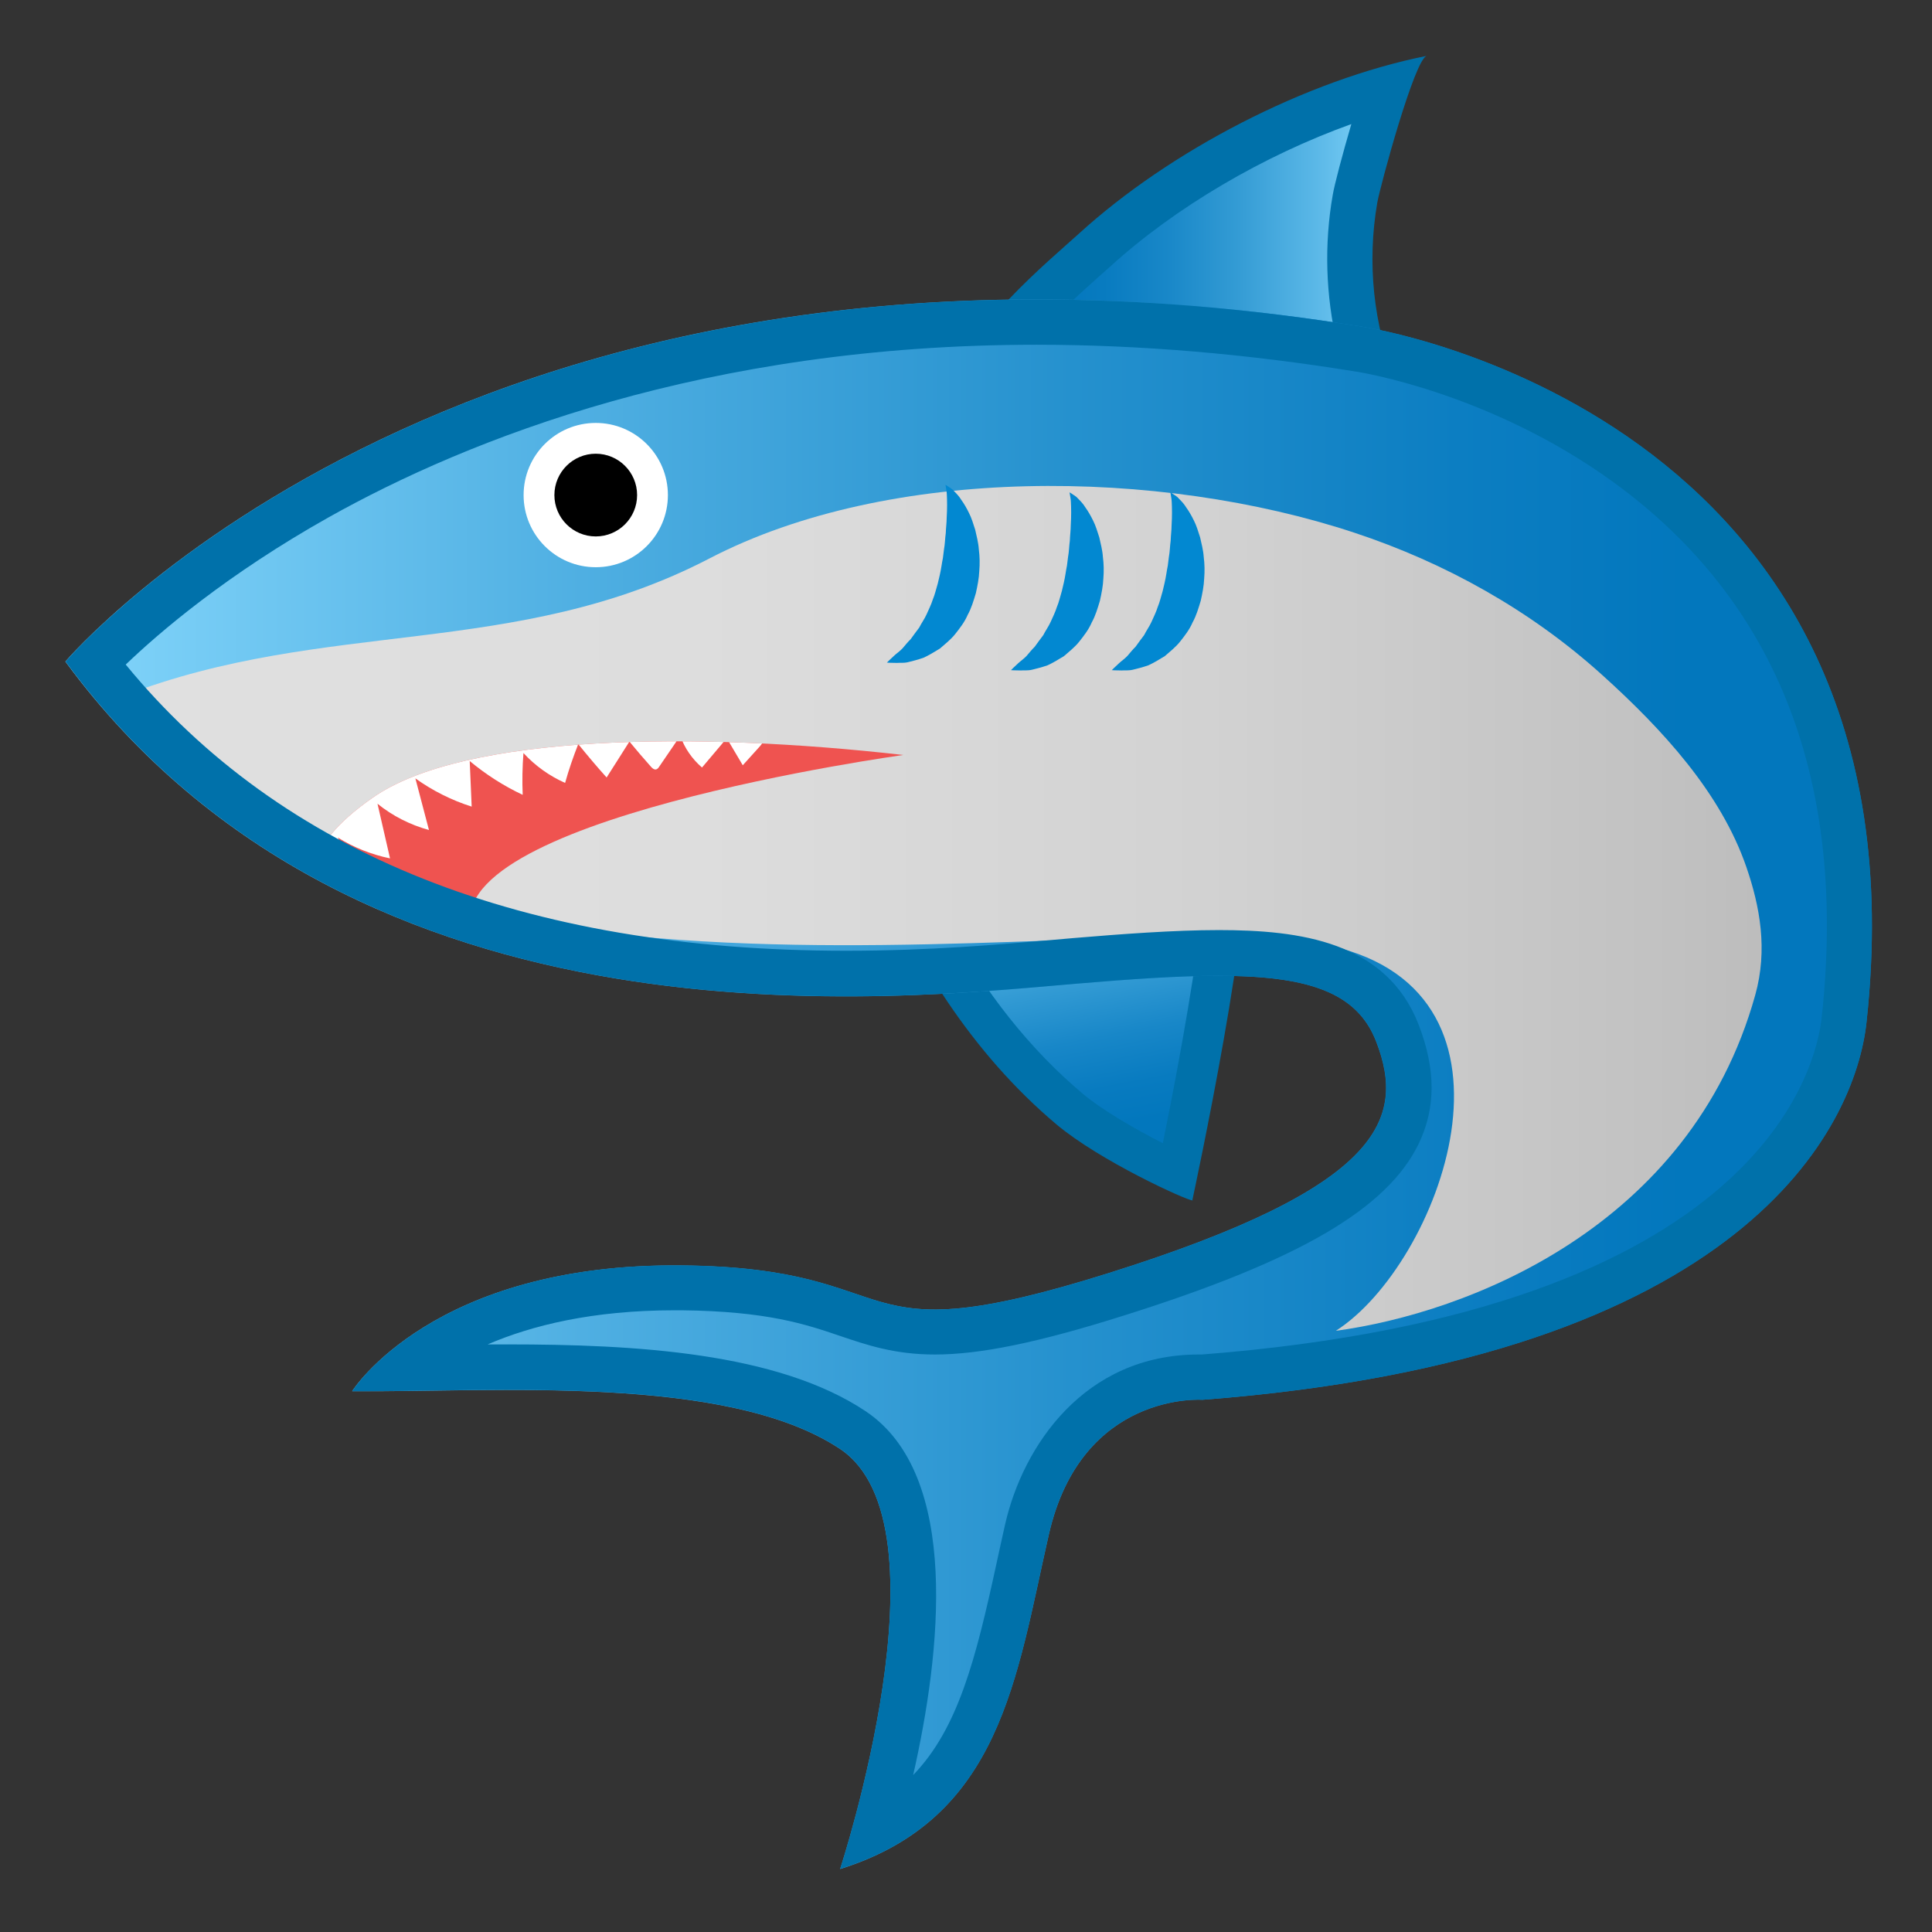 <svg enable-background="new 0 0 128 128" viewBox="0 0 128 128" xmlns="http://www.w3.org/2000/svg" xmlns:xlink="http://www.w3.org/1999/xlink"><rect x="0" y="0" width="128" height="128" fill="#333333" stroke="none"/><linearGradient id="f" x1="65.309" x2="91.781" y1="15.868" y2="15.868" gradientUnits="userSpaceOnUse"><stop stop-color="#0277BD" offset=".175"/><stop stop-color="#087BC0" offset=".295"/><stop stop-color="#1887C8" offset=".451"/><stop stop-color="#339BD4" offset=".627"/><stop stop-color="#58B6E6" offset=".815"/><stop stop-color="#81D4FA" offset=".992"/></linearGradient><path d="m72 25.82c-5.96 0-6.68-1.07-6.69-1.08-0.06-0.72 0.99-2.64 6.42-7.46 0.3-0.27 0.56-0.5 0.77-0.69 5.16-4.71 12.45-8.71 19.28-10.67-1.18 3.15-1.99 7.18-2 7.24-0.64 3.62-0.39 7.42 0.7 10.9-9.55 1.45-15.3 1.76-18.48 1.76z" fill="url(#f)"/><path d="m89.53 8.22c-0.59 2.01-1.12 4.02-1.23 4.68-0.58 3.28-0.47 6.7 0.29 9.92-8.46 1.23-13.64 1.5-16.58 1.5-2.46 0-3.9-0.19-4.72-0.37 0.68-0.99 2.21-2.68 5.44-5.56 0.31-0.27 0.57-0.51 0.79-0.7 4.32-3.95 10.21-7.39 16.01-9.47m5-4.52c-8.01 1.6-17.03 6.29-23.05 11.78-1.85 1.68-7.92 6.71-7.65 9.45 0.18 1.8 3.66 2.39 8.17 2.39 7.66 0 18.27-1.71 20.5-2.06-1.52-3.72-1.94-7.88-1.25-11.84 0.2-1.13 2.49-9.56 3.28-9.72z" fill="#0071AA"/><linearGradient id="e" x1="52.607" x2="74.177" y1="72.611" y2="72.611" gradientTransform="matrix(-.189 -.982 .982 -.189 13.108 143.72)" gradientUnits="userSpaceOnUse"><stop stop-color="#0277BD" offset=".175"/><stop stop-color="#087BC0" offset=".295"/><stop stop-color="#1887C8" offset=".451"/><stop stop-color="#339BD4" offset=".627"/><stop stop-color="#58B6E6" offset=".815"/><stop stop-color="#81D4FA" offset=".992"/></linearGradient><path d="m78.01 77.69c-1.85-0.85-5.19-2.57-7.15-4.22-4.26-3.59-7.83-8.4-10.64-14.33 0.16 0.05 0.33 0.09 0.51 0.14 1.12 0.3 3.47 0.86 4.36 0.86 2.36-0.04 11.38-0.54 16.09-2.16-0.11 3.54-1.52 11.87-3.17 19.71z" fill="url(#e)"/><path d="m79.7 59.82c-0.37 3.69-1.44 9.94-2.66 15.92-1.77-0.9-3.97-2.16-5.32-3.29-3.48-2.93-6.49-6.72-8.98-11.3 0.87 0.19 1.78 0.34 2.34 0.34h0.06c0.11 0 8.68-0.21 14.56-1.67m2.63-3.82c-3.01 1.97-13.63 2.75-17.23 2.81h-0.02c-1.07 0-7.15-1.47-7.42-2.14 2.76 6.77 6.76 13.14 12.34 17.83 2.88 2.42 8.62 5.03 9 5.03 0.02 0 0.03-0.01 0-0.03 0 0 4.42-20.48 3.33-23.5z" fill="#0071AA"/><linearGradient id="d" x1="4.333" x2="124.03" y1="71.836" y2="71.836" gradientUnits="userSpaceOnUse"><stop stop-color="#81D4FA" offset=".008"/><stop stop-color="#4FAFE2" offset=".286"/><stop stop-color="#2591CE" offset=".557"/><stop stop-color="#0C7EC2" offset=".77"/><stop stop-color="#0277BD" offset=".897"/></linearGradient><path d="m4.33 43.83s27-31.83 86-22.17c0 0 37.75 5.6 33.33 46.08-0.75 6.88-8 22.25-44 25 0 0-8-0.58-10.17 8.92s-3.17 18.83-13.83 22.17c0 0 7.5-22.83 0-27.83s-23-3.75-32.33-3.83c0 0 5.33-8.5 21.83-8.33 15.52 0.15 10.34 6.16 28.34 0.49s19.67-10.17 17.67-15.33c-1.85-4.79-8-4.83-19.83-3.83s-47.51 5.16-67.01-21.34z" fill="url(#d)"/><linearGradient id="c" x1="6.667" x2="116.71" y1="60.182" y2="60.182" gradientUnits="userSpaceOnUse"><stop stop-color="#E0E0E0" offset="0"/><stop stop-color="#ddd" offset=".36"/><stop stop-color="#D2D2D2" offset=".665"/><stop stop-color="#C1C1C1" offset=".948"/><stop stop-color="#BDBDBD" offset=".997"/></linearGradient><path d="m115.7 57.44c-1.7-4.93-5.56-9.12-9.56-12.73-4.73-4.27-10.37-7.42-16.42-9.42-12.91-4.27-30.77-4.5-42.72 1.71-12.83 6.67-25.44 3.94-38.81 9.1-0.51 0.2-1.01 0.39-1.52 0.59 19.8 24.05 67.5 12.81 81.5 15.98s7.17 21.15 0.33 25.5c8.67-1.17 23.5-6.83 27.79-22.25 0.84-3 0.31-5.87-0.59-8.48z" fill="url(#c)"/><path d="m21.21 58.17s-1.49-1.83 3.45-5.3c6.07-4.27 21.57-4.4 35.19-2.85 0 0-31.4 4.31-28.52 11.85 0 0-2.65-0.55-5.21-1.65-2.56-1.09-4.91-2.05-4.91-2.05z" fill="#EF5350"/><path d="m58.76 43.9s0.17-0.18 0.48-0.46c0.15-0.14 0.37-0.29 0.55-0.48 0.17-0.2 0.35-0.42 0.55-0.62 0.18-0.24 0.36-0.51 0.56-0.76 0.15-0.3 0.35-0.57 0.49-0.88 0.14-0.32 0.3-0.63 0.41-0.98 0.14-0.33 0.22-0.7 0.33-1.06 0.09-0.37 0.18-0.74 0.24-1.12 0.03-0.19 0.06-0.38 0.1-0.57 0.02-0.19 0.05-0.38 0.07-0.56 0.07-0.37 0.07-0.74 0.12-1.09 0.01-0.35 0.06-0.69 0.06-1 0.04-0.64 0.03-1.17 0.01-1.56-0.01-0.2-0.04-0.34-0.06-0.46l-0.03-0.18s0.05 0.03 0.15 0.09c0.08 0.07 0.27 0.15 0.4 0.31 0.15 0.15 0.35 0.35 0.5 0.6 0.18 0.25 0.35 0.54 0.51 0.87 0.17 0.33 0.28 0.71 0.41 1.11 0.09 0.41 0.21 0.84 0.24 1.3 0.06 0.46 0.07 0.94 0.03 1.43-0.02 0.49-0.12 0.99-0.23 1.48-0.15 0.49-0.29 0.98-0.54 1.43-0.2 0.47-0.52 0.88-0.82 1.26s-0.69 0.68-1.02 0.97c-0.39 0.24-0.74 0.45-1.09 0.61-0.38 0.13-0.73 0.22-1.02 0.29s-0.53 0.03-0.74 0.05c-0.41 0-0.66-0.02-0.66-0.02z" fill="#0288D1"/><path d="m66.98 44.4s0.17-0.18 0.48-0.46c0.15-0.14 0.37-0.29 0.55-0.48 0.17-0.2 0.35-0.42 0.55-0.62 0.18-0.24 0.36-0.51 0.56-0.76 0.15-0.3 0.35-0.57 0.49-0.88 0.14-0.32 0.3-0.63 0.41-0.98 0.14-0.33 0.22-0.7 0.33-1.06 0.09-0.37 0.18-0.74 0.24-1.12 0.03-0.19 0.06-0.38 0.1-0.57 0.02-0.19 0.05-0.38 0.07-0.56 0.07-0.37 0.07-0.74 0.12-1.09 0.01-0.35 0.06-0.69 0.06-1 0.04-0.64 0.03-1.17 0.01-1.56-0.01-0.2-0.04-0.34-0.06-0.46l-0.03-0.18s0.05 0.03 0.15 0.09c0.08 0.07 0.27 0.15 0.4 0.31 0.15 0.15 0.35 0.35 0.5 0.6 0.18 0.25 0.35 0.54 0.51 0.87 0.17 0.33 0.28 0.71 0.41 1.11 0.09 0.41 0.21 0.84 0.24 1.3 0.06 0.46 0.07 0.94 0.03 1.43-0.02 0.49-0.12 0.99-0.23 1.48-0.15 0.49-0.29 0.98-0.54 1.43-0.2 0.47-0.52 0.88-0.82 1.26s-0.69 0.68-1.02 0.97c-0.39 0.24-0.74 0.45-1.09 0.61-0.38 0.13-0.73 0.22-1.02 0.29s-0.53 0.03-0.74 0.05c-0.41 0-0.66-0.02-0.66-0.02z" fill="#0288D1"/><path d="m73.66 44.4s0.17-0.18 0.48-0.46c0.15-0.14 0.37-0.29 0.55-0.48 0.17-0.2 0.35-0.42 0.55-0.62 0.18-0.24 0.36-0.51 0.56-0.76 0.15-0.3 0.35-0.57 0.49-0.88 0.14-0.32 0.3-0.63 0.41-0.98 0.14-0.33 0.22-0.7 0.33-1.06 0.09-0.37 0.18-0.74 0.24-1.12 0.03-0.19 0.06-0.38 0.1-0.57 0.02-0.19 0.05-0.38 0.07-0.56 0.07-0.37 0.07-0.74 0.12-1.09 0.01-0.35 0.06-0.69 0.06-1 0.04-0.64 0.03-1.17 0.01-1.56-0.01-0.2-0.04-0.34-0.06-0.46l-0.03-0.18s0.05 0.03 0.15 0.09c0.08 0.07 0.27 0.15 0.4 0.31 0.15 0.15 0.35 0.35 0.5 0.6 0.18 0.25 0.35 0.54 0.51 0.87 0.17 0.33 0.28 0.71 0.41 1.11 0.09 0.41 0.21 0.84 0.24 1.3 0.06 0.46 0.07 0.94 0.03 1.43-0.02 0.49-0.12 0.99-0.23 1.48-0.15 0.49-0.29 0.98-0.54 1.43-0.2 0.47-0.52 0.88-0.82 1.26s-0.69 0.68-1.02 0.97c-0.39 0.24-0.74 0.45-1.09 0.61-0.38 0.13-0.73 0.22-1.02 0.29s-0.53 0.03-0.74 0.05c-0.41 0-0.66-0.02-0.66-0.02z" fill="#0288D1"/><path d="m19.67 57.69c0.27 0.15 0.54 0.29 0.81 0.44" fill="#fff"/><defs><path id="b" d="m21.21 58.17s-1.49-1.83 3.45-5.3c6.07-4.27 21.57-4.4 35.19-2.85 0.9-0.13-30.99 2.87-28.66 11.85 0 0-2.51-0.69-5.07-1.78s-4.91-1.92-4.91-1.92z"/></defs><clipPath id="a"><use xlink:href="#b"/></clipPath><path d="m23.96 58.4c-0.53-0.97-1.06-1.94-1.58-2.91 1.06 0.66 2.24 1.13 3.46 1.38-0.28-1.21-0.55-2.41-0.83-3.62 1 0.81 2.17 1.4 3.41 1.74l-0.9-3.42c1.13 0.81 2.4 1.45 3.73 1.87-0.04-1.01-0.09-2.01-0.13-3.02 1.07 0.89 2.25 1.65 3.51 2.24-0.04-0.92-0.02-1.85 0.05-2.77 0.77 0.84 1.72 1.52 2.76 1.98 0.24-0.87 0.54-1.73 0.87-2.57 0.61 0.75 1.23 1.49 1.88 2.21 0.5-0.79 1.01-1.58 1.51-2.38 0.47 0.57 0.94 1.12 1.43 1.67 0.08 0.09 0.19 0.19 0.31 0.18 0.11-0.01 0.19-0.11 0.25-0.21 0.46-0.67 0.92-1.34 1.38-2.02 0.28 0.81 0.79 1.54 1.44 2.1 0.55-0.65 1.09-1.29 1.64-1.94 0.35 0.6 0.71 1.19 1.06 1.79 0.35-0.38 0.69-0.76 1.04-1.15 0.15-0.16 0.3-0.34 0.36-0.55 0.15-0.54-0.36-1.03-0.84-1.32-3.01-1.83-6.79-1.73-10.3-1.38-3.85 0.39-7.76 1.03-11.21 2.8-0.95 0.49-1.85 1.05-2.77 1.58-1.31 0.75-2.68 1.43-3.83 2.41-0.87 0.74-2.52 2.48-2.01 3.78 0.25 0.64 0.95 0.74 1.54 0.88 0.42 0.11 2.6 0.33 2.77 0.65z" clip-path="url(#a)" fill="#fff"/><path d="m68.66 22.84c6.82 0 13.95 0.6 21.24 1.79 0.09 0.01 8.8 1.36 17 7.32 10.86 7.89 15.5 19.83 13.79 35.47-0.35 3.23-3.98 19.44-41.07 22.32h-0.21c-7.57 0-11.64 6.06-12.82 11.26-0.2 0.9-0.4 1.79-0.59 2.68-1.35 6.21-2.52 10.84-5.5 13.92 1.82-8.03 3.19-19.88-3.16-24.11-5.84-3.89-15.26-4.42-23.71-4.42h-1.32c2.9-1.25 6.93-2.26 12.39-2.26h0.45c5.68 0.06 8.24 0.93 10.51 1.7 1.77 0.6 3.61 1.23 6.28 1.23 2.99 0 6.84-0.79 12.48-2.57 11.64-3.66 17.49-7.08 19.58-11.41 1.13-2.35 1.13-4.92-0.01-7.87-2.14-5.52-7.89-6.27-13.24-6.27-2.98 0-6.54 0.27-9.64 0.53l-1.36 0.12c-3.44 0.3-8.16 0.72-13.68 0.72-21.37 0-37.42-6.38-47.74-18.96 2.23-2.14 6.7-5.97 13.45-9.76 9.28-5.2 24.97-11.43 46.88-11.43m0-3c-43.97 0-64.32 23.99-64.32 23.99 13.86 18.83 35.88 22.18 51.71 22.18 6.44 0 11.87-0.55 15.29-0.84 3.66-0.31 6.77-0.52 9.39-0.52 5.84 0 9.17 1.04 10.45 4.35 2 5.17 0.33 9.67-17.67 15.33-5.74 1.81-9.13 2.43-11.58 2.43-5.23 0-6.19-2.82-16.76-2.93h-0.48c-16.12 0-21.36 8.34-21.36 8.34h0.99c2.75 0 5.95-0.09 9.29-0.09 8.07 0 16.93 0.5 22.05 3.91 7.5 5 0 27.83 0 27.83 10.67-3.33 11.67-12.67 13.83-22.17 1.93-8.46 8.49-8.92 9.9-8.92 0.17 0 0.27 0.01 0.27 0.01 36-2.75 43.25-18.12 44-25 4.42-40.49-33.33-46.08-33.33-46.08-7.77-1.27-14.99-1.82-21.67-1.82z" fill="#0071AA"/><circle cx="39.47" cy="32.8" r="4.78" fill="#fff"/><circle cx="39.47" cy="32.8" r="2.74"/></svg>
